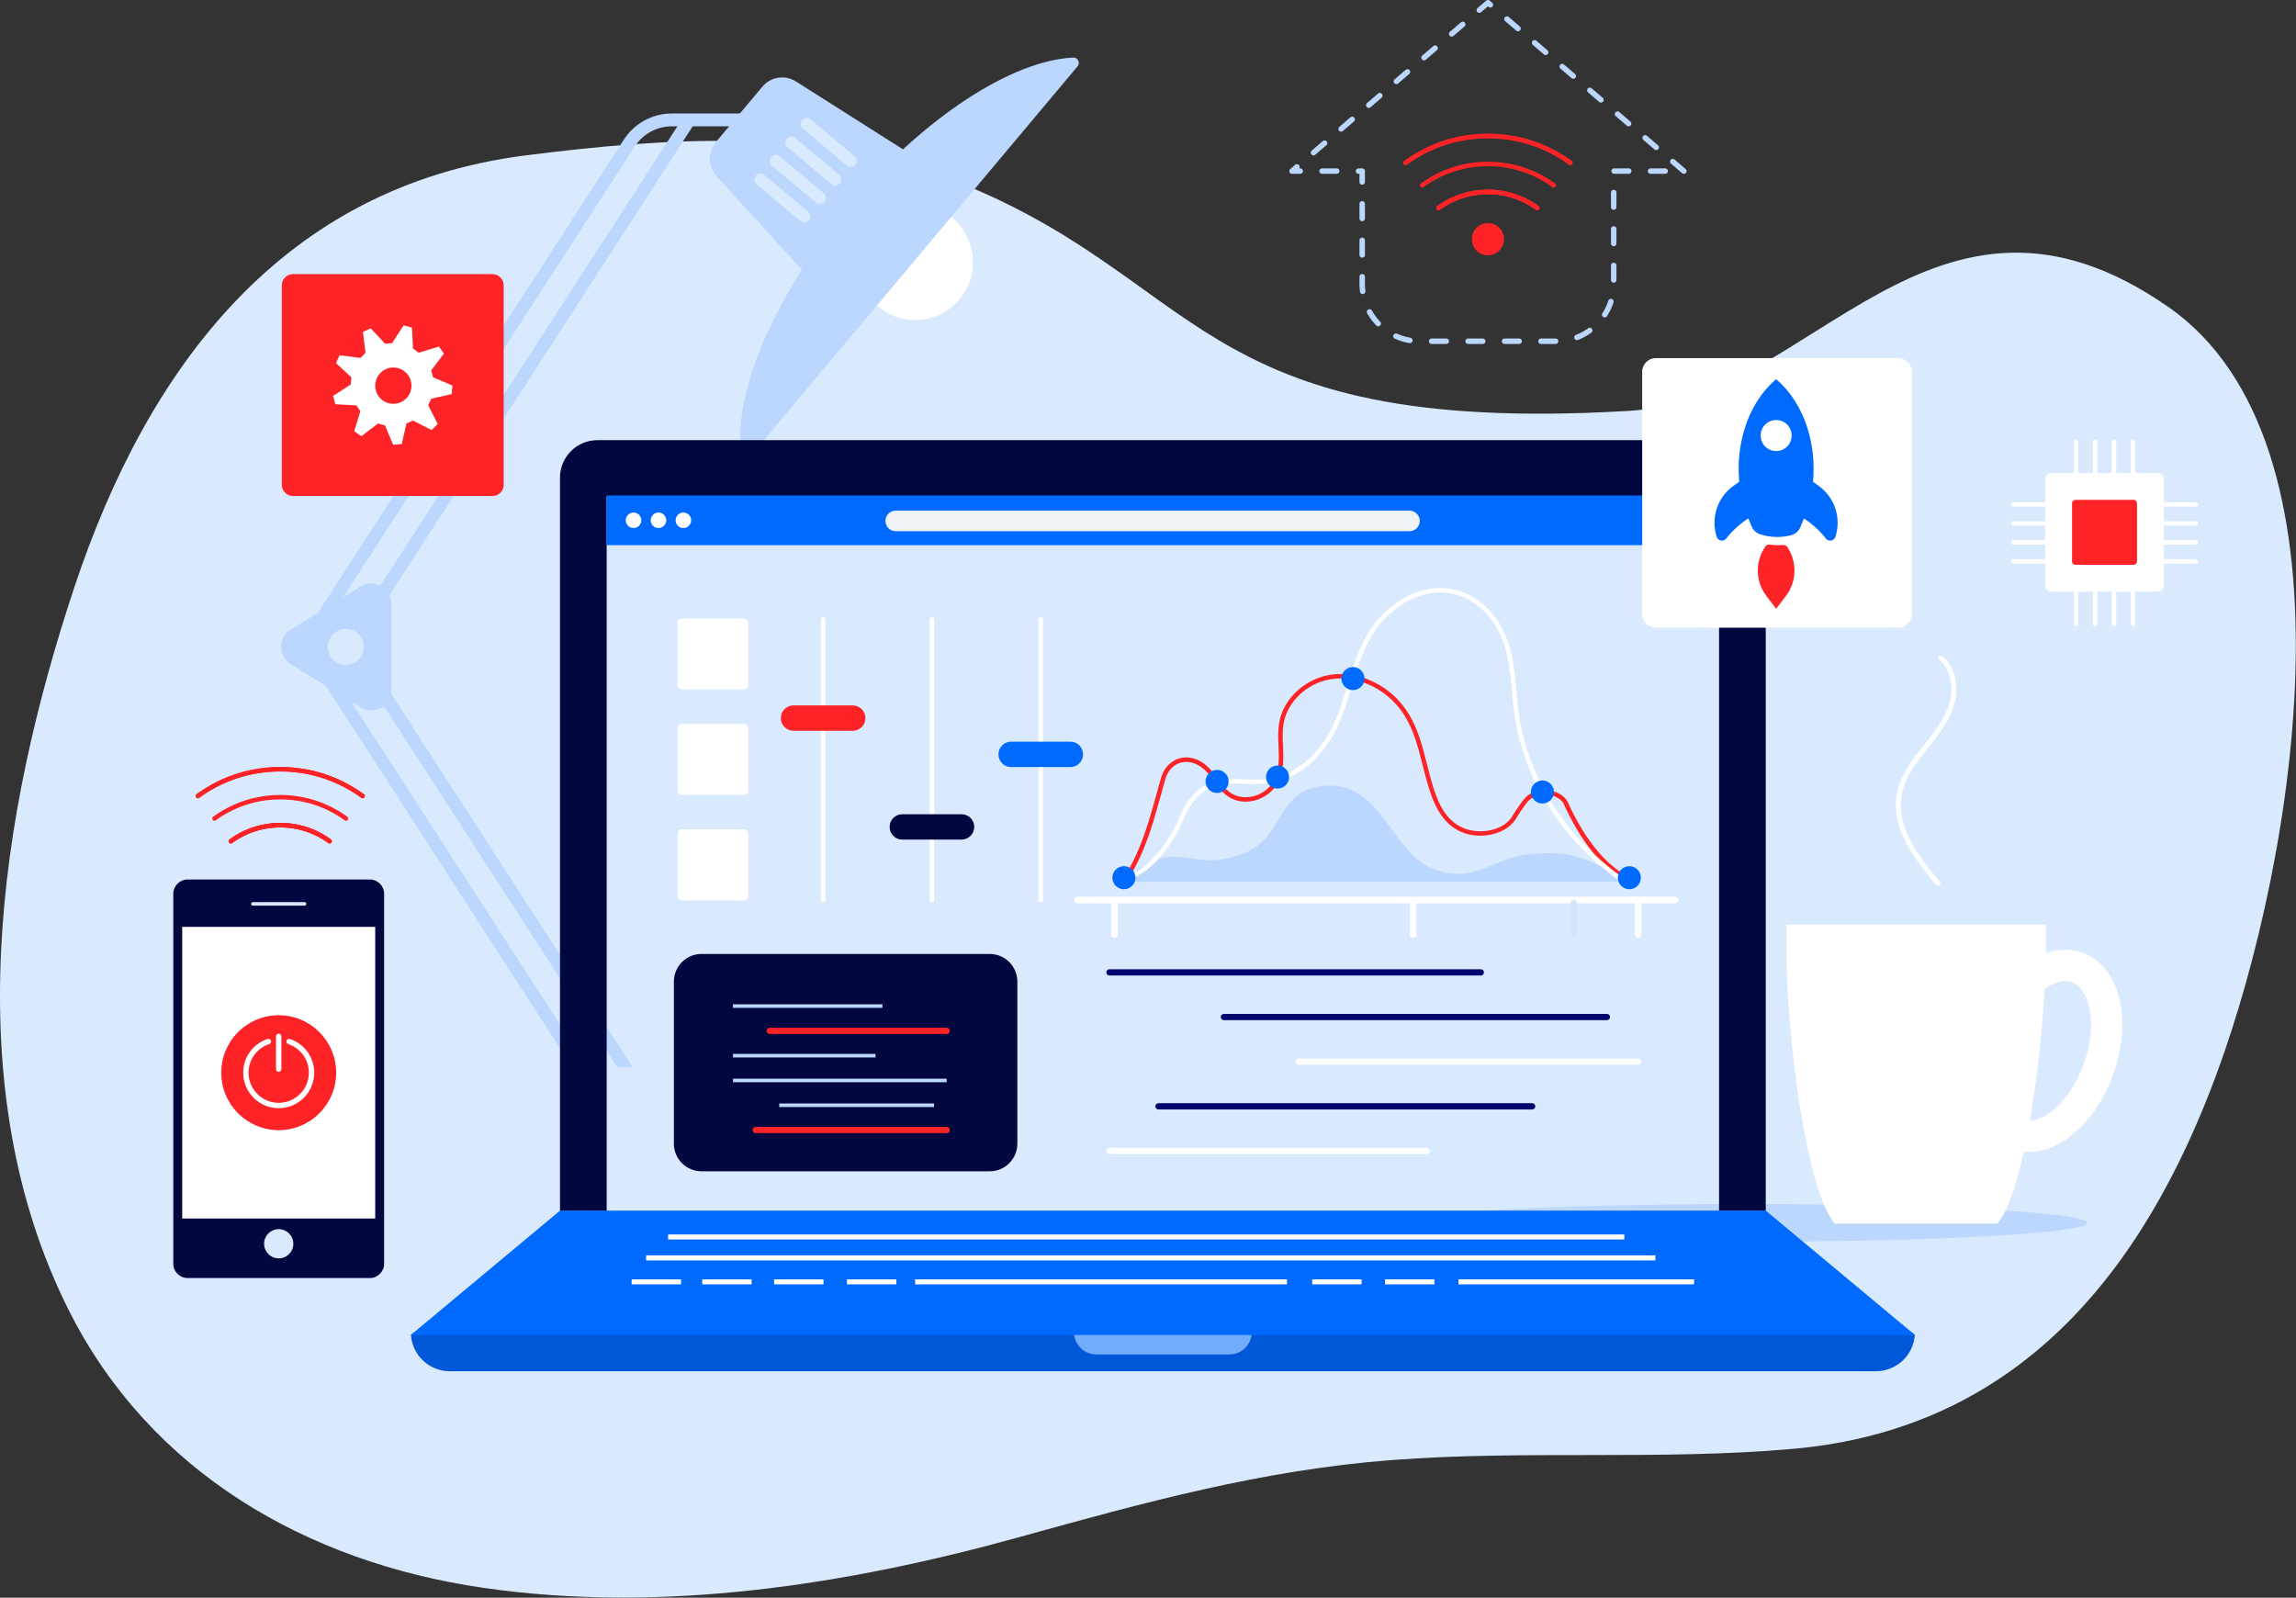<svg viewBox="0 0 10696 7443" xmlns="http://www.w3.org/2000/svg" fill-rule="evenodd" clip-rule="evenodd" stroke-linejoin="round" stroke-miterlimit="2">
    <rect x="0" y="0" width="10696" height="7443" fill="#333333" stroke="none"/>
    <path fill="none" d="M0 0h10695.1v7442.38H0z"/>
    <clipPath id="a">
        <path d="M0 0h10695.1v7442.38H0z"/>
    </clipPath>
    <g clip-path="url(#a)">
        <path d="M4396.28 822.813c-608.18-227.841-1298.69-181.3-1948.43-98.8-1130.35 143.53-1760.06 986.234-2100.5 2008.82-353.429 1061.6-549.962 2329.67-26.979 3370.94 379.371 755.333 1110 1173.45 1927.74 1292.78 833.816 121.675 1698.5-13.229 2503.82-236.746 575.842-159.825 1128.1-311.646 1727.95-357.762 622.925-47.888 1251.58 2.554 1872.88-52.446 1043.61-92.388 1631.12-816.396 1975.21-1751.9 370.733-1007.96 682.025-2933.7-225.429-3566.74-1094.28-763.367-1666.67 433.333-2516.67 483.333-2055 120.88-1966.67-633.333-3189.59-1091.47" fill="#d9eaff" fill-rule="nonzero"/>
        <path d="M6536.1 5696.84c0 48.558 713.495 87.92 1593.64 87.92 880.142 0 1593.64-39.362 1593.64-87.92 0-48.559-713.496-87.921-1593.64-87.921-880.146 0-1593.64 39.362-1593.64 87.921" fill="#bbd7fe" fill-rule="nonzero"/>
        <path d="M9530.43 4307.35H8321.7v106.017c0 393.333 88.225 1121.68 225.409 1286.88h757.908c137.183-165.2 225.413-893.55 225.413-1286.88V4307.35z" fill="#fff" fill-rule="nonzero"/>
        <path d="M9622.02 4570.57c-81.612 0-196.287 96.529-256.971 263.238-32.75 90.008-42.625 185.062-27.066 260.775 12.987 63.241 42.625 107.587 81.3 121.666 80.787 29.384 218.691-69.35 287.391-258.108 68.684-188.742 26.542-353.046-54.233-382.454-9.437-3.425-19.637-5.117-30.421-5.117m-171.72 796.542c-27.409 0-54.505-4.588-80.775-14.15-88.517-32.213-150.321-113.567-174.063-229.096-21.117-102.854-9.45-223.538 32.875-339.817 93.279-256.275 301.346-407.904 473.858-345.075 172.434 62.771 234.45 312.667 141.188 568.925-79.054 217.2-240.671 359.213-393.084 359.213M9027.98 4125.83c-3.221 0-6.43-1.363-8.68-4.013-103.237-121.408-211.033-264.1-182.97-421.266 14.804-82.946 65.441-152.28 116.041-216.184l10.929-13.766c45.821-57.621 93.2-117.2 115.655-186.542 30.629-94.571-2.067-175.213-45.405-210.121-4.9-3.946-5.67-11.117-1.725-16.017 3.942-4.891 11.109-5.675 16.017-1.725 31.667 25.513 52.946 62.921 61.521 108.184 7.692 40.562 4.587 85.558-8.733 126.691-23.734 73.275-72.417 134.5-119.505 193.705l-10.9 13.725c-48.795 61.633-97.595 128.312-111.475 206.054-26.32 147.408 78.03 285.062 177.9 402.508 4.08 4.792 3.496 11.979-1.295 16.054a11.355 11.355 0 01-7.375 2.713" fill="#fff" fill-rule="nonzero"/>
        <path d="M2807.94 5080.61L1523.06 3092.73l-50.238 32.488 1292.02 1999.83 43.096-44.446zm139.63-108.92L1732.48 3092.74l-50.238 32.487 1194.08 1846.47h71.246zM1493.14 2945.65L2956.12 683.37c38.433-59.425 103.629-94.904 174.4-94.904h476.504v-59.833H3130.52c-91.159 0-175.138 45.7-224.634 122.25l-1462.98 2262.28 50.233 32.487z" fill="#bbd7fe" fill-rule="nonzero"/>
        <path d="M3235.76 574.795l-1533.2 2370.86-50.235-32.486 1533.2-2370.86 50.235 32.486z" fill="#bbd7fe"/>
        <path d="M1823.3 3215.28v-403.312c0-72.021-77.563-117.384-140.334-82.075l-325.616 201.658c-64 36-64 128.146 0 164.15l325.616 201.654c62.771 35.308 140.334-10.054 140.334-82.075" fill="#bbd7fe" fill-rule="nonzero"/>
        <path d="M1527.06 3013.63c0 46.467 37.671 84.138 84.137 84.138 46.471 0 84.142-37.671 84.142-84.138 0-46.471-37.671-84.137-84.142-84.137-46.466 0-84.137 37.666-84.137 84.137" fill="#d9eaff" fill-rule="nonzero"/>
        <path d="M3804.17 1331.91l-466.646-511.558c-40.4-44.288-41.796-111.642-3.258-157.563l217.616-259.346c38.534-45.925 105.104-56.246 155.738-24.146l584.804 370.734-488.254 581.879z" fill="#bbd7fe" fill-rule="nonzero"/>
        <path d="M3984.62 767.673c10.042-11.967 8.48-29.804-3.487-39.842l-204.263-171.4c-11.966-10.041-29.804-8.479-39.845 3.488-10.038 11.962-8.48 29.8 3.487 39.841l204.267 171.4c11.962 10.038 29.8 8.48 39.841-3.487m-72.18 86.012c10.042-11.966 8.479-29.804-3.487-39.841l-204.263-171.4c-11.967-10.042-29.804-8.479-39.846 3.487-10.037 11.963-8.479 29.8 3.488 39.842l204.266 171.4c11.963 10.037 29.8 8.479 39.842-3.488m-72.17 86.013c10.042-11.967 8.479-29.804-3.487-39.842l-204.263-171.4c-11.966-10.041-29.804-8.479-39.846 3.488-10.037 11.962-8.479 29.8 3.488 39.841l204.267 171.4c11.962 10.038 29.8 8.48 39.841-3.487m-72.17 86.012c10.042-11.966 8.479-29.804-3.487-39.841l-204.263-171.4c-11.966-10.042-29.804-8.479-39.846 3.487-10.037 11.963-8.479 29.8 3.488 39.842l204.267 171.4c11.962 10.037 29.8 8.479 39.841-3.488" fill="#d9eaff" fill-rule="nonzero"/>
        <path d="M4469.55 1394.44c95.62-113.954 80.754-283.85-33.2-379.47l-206.321-173.125-346.271 412.67 206.325 173.125c113.954 95.621 283.846 80.755 379.467-33.2" fill="#fff" fill-rule="nonzero"/>
        <path d="M3496.54 2124.53c-13.762 16.404-41.033 9.133-43.846-12.096-37.112-280.238 150.188-732.696 501.034-1150.82 350.854-418.133 763.912-681.154 1046.34-693.266 21.392-.917 33.292 24.675 19.525 41.079l-1523.05 1815.1z" fill="#bbd7fe" fill-rule="nonzero"/>
        <path d="M2711.57 5807.89h5420.18V2292.21H2711.57v3515.68zm5434.77 29.166H2696.99c-8.05 0-14.584-6.533-14.584-14.583v-3544.84c0-8.054 6.534-14.583 14.584-14.583h5449.35c8.054 0 14.583 6.529 14.583 14.583v3544.84c0 8.05-6.529 14.583-14.583 14.583" fill="#fff" fill-rule="nonzero"/>
        <path d="M8051.44 2050.54H2783.16c-96.334 0-174.43 78.096-174.43 174.429v3416.76h217.563v-3329.71h5182.01v3329.71h217.563v-3416.76c0-96.333-78.096-174.429-174.429-174.429" fill="#03073f" fill-rule="nonzero"/>
        <path fill="#006aff" d="M2826.3 2308.05h5182.01v231.542H2826.3z"/>
        <path d="M6566.07 2474.74H4172.74c-26.463 0-47.917-21.455-47.917-47.917 0-26.467 21.454-47.921 47.917-47.921h2393.33c26.462 0 47.916 21.454 47.916 47.921 0 26.462-21.454 47.917-47.916 47.917" fill="#eff2f7" fill-rule="nonzero"/>
        <path d="M2987.63 2423.83c0 19.971-16.192 36.162-36.163 36.162-19.975 0-36.166-16.191-36.166-36.162s16.191-36.163 36.166-36.163c19.971 0 36.163 16.192 36.163 36.163m116.03 0c0 19.971-16.192 36.162-36.163 36.162-19.975 0-36.166-16.191-36.166-36.162s16.191-36.163 36.166-36.163c19.971 0 36.163 16.192 36.163 36.163m116.03 0c0 19.971-16.192 36.162-36.163 36.162-19.975 0-36.167-16.191-36.167-36.162s16.192-36.163 36.167-36.163c19.971 0 36.163 16.192 36.163 36.163" fill="#fff" fill-rule="nonzero"/>
        <path d="M8920.17 6218.62v.35c-3.083 45.117-22.617 85.7-52.733 115.821-32.796 32.85-78.146 53.142-128.267 53.142H2095.43c-95.995 0-174.604-74.596-181-168.963v-.35l14.538-12.091h6976.66l14.538 12.091z" fill="#0058d8" fill-rule="nonzero"/>
        <path d="M5727.79 6309.65h-620.979c-56.946 0-103.108-46.162-103.108-103.108h827.195c.001 56.946-46.162 103.108-103.108 103.108" fill="#71acfd" fill-rule="nonzero"/>
        <path d="M8920.58 6218.97H1914.03l.404-.35 14.538-12.091 679.745-566.663h5617.18l679.746 566.663 14.534 12.091.408.35z" fill="#006aff" fill-rule="nonzero"/>
        <path fill="#fff" d="M3112.47 5750.84h4454.37v23.258H3112.47zm-102.52 97.48h4701.84v23.258H3009.95zm3784.55 111.5h1097.58v23.258H6794.5zm-2531.38 0h1732.32v23.258H4263.12zm-1320.6 0h230.033v23.258H2942.52zm328.78 0h230.029v23.258H3271.3zm334.92 0h230.029v23.258H3606.22zm339.38 0h230.029v23.258H3945.6zm2167.33 0h230.033v23.258H6112.93zm339.37 0h230.033v23.258H6452.3z"/>
        <path d="M3465.44 3211.75h-288.725c-11.504 0-20.833-9.329-20.833-20.833v-288.725c0-11.504 9.329-20.834 20.833-20.834h288.725c11.504 0 20.833 9.33 20.833 20.834v288.725c0 11.504-9.329 20.833-20.833 20.833m0 491.12l-288.725-.001c-11.504.001-20.833-9.329-20.833-20.833v-288.725c0-11.504 9.329-20.833 20.833-20.833h288.725c11.504 0 20.833 9.329 20.833 20.833v288.725c0 11.504-9.329 20.834-20.833 20.834m0 491.12h-288.725c-11.504 0-20.833-9.329-20.833-20.833v-288.725c0-11.505 9.329-20.834 20.833-20.834h288.725c11.504 0 20.833 9.329 20.833 20.834v288.725c0 11.504-9.329 20.833-20.833 20.833" fill="#fff" fill-rule="nonzero"/>
        <path d="M6898.39 4544.48h-1729.9c-8.05 0-14.583-6.529-14.583-14.583 0-8.055 6.533-14.584 14.583-14.584h1729.9c8.054 0 14.583 6.529 14.583 14.584 0 8.054-6.529 14.583-14.583 14.583m587.5 208H5701.56c-8.055 0-14.584-6.53-14.584-14.584 0-8.054 6.529-14.583 14.584-14.583h1784.33c8.054 0 14.583 6.529 14.583 14.583s-6.529 14.584-14.583 14.584" fill="#00046d" fill-rule="nonzero"/>
        <path d="M7631.59 4960.47H6049.71c-8.054 0-14.584-6.529-14.584-14.583s6.53-14.583 14.584-14.583h1581.88c8.054 0 14.583 6.529 14.583 14.583s-6.529 14.583-14.583 14.583" fill="#fff" fill-rule="nonzero"/>
        <path d="M7137.68 5168.46h-1740.8c-8.054 0-14.583-6.53-14.583-14.584 0-8.054 6.529-14.583 14.583-14.583h1740.8c8.054 0 14.583 6.529 14.583 14.583s-6.529 14.584-14.583 14.584" fill="#00046d" fill-rule="nonzero"/>
        <path d="M6646.17 5376.45H5168.48c-8.05 0-14.584-6.529-14.584-14.583s6.534-14.584 14.584-14.584h1477.69c8.054 0 14.583 6.53 14.583 14.584 0 8.054-6.529 14.583-14.583 14.583m-2811.68-1173c-5.754 0-10.417-4.662-10.417-10.417v-1306.79c0-5.754 4.663-10.417 10.417-10.417s10.417 4.663 10.417 10.417v1306.79c0 5.755-4.663 10.417-10.417 10.417" fill="#fff" fill-rule="nonzero"/>
        <path d="M3972.5 3404.45h-276.004c-32.663 0-59.142-26.479-59.142-59.141 0-32.667 26.479-59.146 59.142-59.146H3972.5c32.662 0 59.141 26.479 59.141 59.146 0 32.662-26.479 59.141-59.141 59.141" fill="#fe2326" fill-rule="nonzero"/>
        <path d="M4341.44 4203.45c-5.754 0-10.417-4.662-10.417-10.417v-1306.79c0-5.754 4.663-10.417 10.417-10.417s10.416 4.663 10.416 10.417v1306.79c0 5.755-4.662 10.417-10.416 10.417" fill="#fff" fill-rule="nonzero"/>
        <path d="M4479.44 3911.39h-276.004c-32.663 0-59.142-26.479-59.142-59.142 0-32.666 26.479-59.146 59.142-59.146h276.004c32.663 0 59.142 26.48 59.142 59.146 0 32.663-26.479 59.142-59.142 59.142" fill="#03073f" fill-rule="nonzero"/>
        <path d="M4848.39 4203.45c-5.755 0-10.417-4.662-10.417-10.417v-1306.79c0-5.754 4.662-10.417 10.417-10.417 5.754 0 10.416 4.663 10.416 10.417v1306.79c0 5.755-4.662 10.417-10.416 10.417" fill="#fff" fill-rule="nonzero"/>
        <path d="M4986.39 3573.43h-276.005c-32.662 0-59.141-26.48-59.141-59.142 0-32.667 26.479-59.146 59.141-59.146h276.005c32.662 0 59.141 26.479 59.141 59.146 0 32.662-26.479 59.142-59.141 59.142" fill="#006aff" fill-rule="nonzero"/>
        <path d="M4610.46 5456.61H3268.14c-71.2 0-128.921-57.721-128.921-128.921v-754.762c0-71.2 57.721-128.917 128.921-128.917h1342.32c71.2 0 128.921 57.717 128.921 128.917v754.762c0 71.2-57.721 128.921-128.921 128.921" fill="#03073f" fill-rule="nonzero"/>
        <path fill="#bbd7fe" d="M3414.61 4678.56h696.15v16.667h-696.15z"/>
        <path d="M4410.18 4816.96h-824.096c-8.054 0-14.583-6.529-14.583-14.583s6.529-14.583 14.583-14.583h824.096c8.054 0 14.583 6.529 14.583 14.583s-6.529 14.583-14.583 14.583" fill="#fe2326" fill-rule="nonzero"/>
        <path fill="#bbd7fe" d="M3414.61 4909.53h664v16.667h-664zm0 115.48h995.571v16.667H3414.61zm215.47 115.48h721.217v16.667H3630.08z"/>
        <path d="M4410.18 5278.89h-889.388c-8.054 0-14.583-6.529-14.583-14.584 0-8.054 6.529-14.583 14.583-14.583h889.388c8.054 0 14.583 6.529 14.583 14.583 0 8.055-6.529 14.584-14.583 14.584" fill="#fe2326" fill-rule="nonzero"/>
        <path d="M8842.45 2924.25H7713.9c-35.183 0-63.704-28.521-63.704-63.7V1732c0-35.179 28.521-63.7 63.704-63.7h1128.55c35.183 0 63.7 28.521 63.7 63.7v1128.55c0 35.179-28.517 63.7-63.7 63.7" fill="#fff" fill-rule="nonzero"/>
        <path d="M8274.28 1956.71c39.859 0 72.217 32.358 72.217 72.221 0 39.962-32.358 72.316-72.217 72.316-39.966 0-72.32-32.354-72.32-72.316 0-39.863 32.354-72.221 72.32-72.221m-171.62 286.95v.096c5.679 57.82 19.375 115.429 41.687 169.895l.508 1.417 15.434 37.583c7.154 17.417 21.766 30.584 39.687 36.375 25.35 8.188 51.946 12.563 79.275 12.563 22.579 0 44.621-2.963 65.921-8.621 18.967-5.033 34.379-18.887 41.813-37.05l16.716-40.846.509-1.421c22.312-54.47 36.008-112.079 41.683-169.895v-.096c8.321-86.117-1.213-173.042-26.671-252.159-28.708-89.154-77.896-168.37-144.942-225.07-84.695 71.608-140.887 179.125-163.304 297.391-11.254 58.321-14.1 119.175-8.316 179.838" fill="#006aff" fill-rule="nonzero"/>
        <path d="M8228.84 2776.38l45.446 59.742 45.442-59.742c52.366-68.862 51.912-160.933 6.22-228.412-4.254-6.275-11.495-9.696-19.058-9.096-20.954 1.667-41.979 1.092-62.621-1.804-7.858-1.104-15.633 2.158-20.171 8.667-47.162 67.604-48.3 161.045 4.742 230.645" fill="#fe2326" fill-rule="nonzero"/>
        <path d="M8219.82 2376.6l55.991-21.971-162.929-118.371-38.554 28.013c-74.162 53.879-105.192 149.383-76.862 236.566 6.291 19.367 31.629 23.896 44.25 7.913a424.348 424.348 0 01178.104-132.15" fill="#006aff" fill-rule="nonzero"/>
        <path d="M8327.89 2376.6l-55.992-21.971 162.93-118.371 38.554 28.013c74.162 53.879 105.191 149.383 76.862 236.566-6.291 19.367-31.629 23.896-44.246 7.913a424.392 424.392 0 00-178.108-132.15" fill="#006aff" fill-rule="nonzero"/>
        <path d="M2293.99 2310.71h-928.763c-28.954 0-52.425-23.471-52.425-52.425v-928.763c0-28.954 23.471-52.425 52.425-52.425h928.763c28.954 0 52.425 23.471 52.425 52.425v928.763c0 28.954-23.471 52.425-52.425 52.425m2935.64 1813.81c-2.079 0-4.179-.617-6.004-1.913-4.696-3.321-5.816-9.817-2.491-14.517 87.237-123.416 126.829-266.016 165.116-403.92 7.404-26.663 15.059-54.238 22.925-81.159 11.875-40.671 38.854-72.066 74.013-86.137 35.183-14.079 74.679-10.175 111.208 10.996 35.004 20.287 57.171 50.8 78.604 80.308 29.671 40.846 57.696 79.421 117.488 84.992 58.921 5.445 118.962-27.421 146.037-80.025 23.909-46.455 21.734-99.259 19.429-155.163-1.537-37.383-3.133-76.037 3.625-113.225 20.138-110.783 121.121-203.933 240.113-221.496 109.167-16.075 228.633 28.313 311.867 115.896 81.42 85.675 109.195 194.971 136.05 300.671 5.47 21.512 11.12 43.758 17.141 65.458 28.846 104.034 65.988 208.192 173.284 239.129 78.454 22.617 170.32-3.879 204.787-59.041 25.742-41.192 45.879-70.109 59.858-85.942 25.717-29.183 70.563-43.046 116.955-36.179 39.97 5.917 71.683 26.637 84.829 55.425 60.279 132.475 163.925 302.567 315.379 360.596 5.371 2.062 8.058 8.087 6.004 13.458-2.058 5.371-8.083 8.054-13.458 6-158.046-60.562-264.992-235.404-326.884-371.412-10.195-22.33-35.962-38.58-68.925-43.459-38.912-5.741-77.487 5.759-98.275 29.35-13.233 14.992-32.683 42.975-57.816 83.204-39.063 62.521-141.45 93.034-228.225 68.021-117.617-33.916-158.5-148.679-187.592-253.583-6.079-21.921-11.758-44.275-17.25-65.896-27.404-107.85-53.292-209.717-130.967-291.446-78.637-82.758-191.183-124.766-293.716-109.637-110.429 16.291-204.075 102.346-222.659 204.612-6.345 34.913-4.8 72.392-3.308 108.638 2.313 56.15 4.7 114.204-21.721 165.55-30.871 59.979-99.35 97.516-166.487 91.241-69.184-6.445-101.329-50.695-132.417-93.495-20.162-27.755-41.012-56.45-72.2-74.525-30.858-17.892-63.896-21.334-93.017-9.68-29.604 11.846-51.537 37.646-61.758 72.638-7.821 26.783-15.458 54.292-22.846 80.892-38.762 139.62-78.85 283.991-168.183 410.37a10.396 10.396 0 01-8.513 4.405" fill="#fe2326" fill-rule="nonzero"/>
        <path d="M5229.64 4107.57c261.284-232.466 300.684-26.1 570.888-134.4 188.954-75.733 144.196-317.116 400.571-313.1 238.562 3.734 287.258 314.488 472.308 386.167 201.504 78.054 268.233-50.092 455.625-67.212 234.704-21.438 273.854 40.408 487.087 128.545h-2386.48z" fill="#bbd7fe" fill-rule="nonzero"/>
        <path d="M7582.29 4127.03c-1.992 0-4.001-.567-5.78-1.754-139.416-93.138-260.512-214.484-350.2-350.929-89.762-136.555-148.783-289.317-170.675-441.775-5.233-36.442-8.587-73.663-11.833-109.655-6.846-75.954-13.921-154.491-39.108-227.908-33.117-96.521-115.617-207.771-247.846-230.554-158.054-27.221-302.229 85.492-369.275 201.754-42.029 72.875-66.625 153.829-90.409 232.117-16.729 55.083-34.037 112.041-57.354 166.371-69.796 162.604-195.529 269.25-336.337 285.275-33.684 3.829-68.396 2.616-101.959 1.45-54.887-1.921-106.733-3.73-153.908 14.691-70.937 27.688-111.254 94.8-132.592 146.225-36.408 87.759-89.479 166.013-149.441 220.35-57.625 52.221-113.188 74.567-152.45 61.279-5.446-1.841-8.371-7.754-6.529-13.204 1.841-5.446 7.745-8.371 13.204-6.529 31.412 10.608 80.683-10.675 131.787-56.983 57.725-52.313 108.934-127.921 144.184-212.896 32.82-79.108 82.704-133.625 144.258-157.65 51.192-19.979 107.642-18.013 162.212-16.108 32.821 1.141 66.742 2.333 98.884-1.33 133.279-15.166 252.737-117.141 319.546-272.791 22.862-53.267 39.995-109.667 56.562-164.204 24.125-79.409 49.071-161.525 92.292-236.471 70.541-122.325 222.95-240.817 390.862-211.875 141.196 24.325 228.959 142.162 264.009 244.321 26.012 75.795 33.2 155.612 40.158 232.8 3.221 35.729 6.546 72.666 11.704 108.562 21.463 149.45 79.375 299.279 167.463 433.296 88.17 134.133 207.245 253.45 344.366 345.046 4.784 3.196 6.071 9.662 2.875 14.45a10.408 10.408 0 01-8.671 4.629" fill="#fff" fill-rule="nonzero"/>
        <path d="M5289.52 4088.87c0 29.666-24.05 53.712-53.713 53.712-29.666 0-53.712-24.046-53.712-53.712 0-29.667 24.046-53.713 53.712-53.713 29.663 0 53.713 24.046 53.713 53.713m2354.66 0c0 29.666-24.05 53.712-53.713 53.712-29.666 0-53.712-24.046-53.712-53.712 0-29.667 24.046-53.713 53.712-53.713 29.663 0 53.713 24.046 53.713 53.713m-405.03-399.22c0 29.667-24.05 53.713-53.713 53.713-29.666 0-53.712-24.046-53.712-53.713 0-29.666 24.046-53.712 53.712-53.712 29.663 0 53.713 24.046 53.713 53.712m-882.63-528.42c0 29.666-24.05 53.712-53.712 53.712-29.667 0-53.713-24.046-53.713-53.712 0-29.667 24.046-53.713 53.713-53.713 29.662 0 53.712 24.046 53.712 53.713m-351.31 458.74c0 29.667-24.05 53.712-53.712 53.712-29.667 0-53.713-24.045-53.713-53.712s24.046-53.713 53.713-53.713c29.662 0 53.712 24.046 53.712 53.713m-281.63 20.32c0 29.667-24.05 53.713-53.713 53.713-29.666 0-53.712-24.046-53.712-53.713 0-29.666 24.046-53.712 53.712-53.712 29.663 0 53.713 24.046 53.713 53.712" fill="#006aff" fill-rule="nonzero"/>
        <path d="M7803.89 4207.76H5018.64c-8.362 0-15.137-6.775-15.137-15.137 0-8.363 6.775-15.138 15.137-15.138h2785.25c8.363 0 15.138 6.775 15.138 15.137 0 8.363-6.775 15.138-15.138 15.138" fill="#fff" fill-rule="nonzero"/>
        <path d="M7631.08 4369.16c-8.362-.001-15.137-6.775-15.137-15.138v-148.313c0-8.358 6.775-15.133 15.137-15.133 8.363 0 15.138 6.775 15.138 15.133v148.313c0 8.363-6.775 15.137-15.138 15.137" fill="#fff" fill-rule="nonzero"/>
        <path d="M7331.74 4368.01c-7.729 0-13.991-6.262-13.991-13.992v-148.312c0-7.733 6.262-13.996 13.991-13.996 7.73 0 13.992 6.263 13.992 13.996v148.313c0 7.729-6.262 13.991-13.992 13.991" fill="#d3e4f5" fill-rule="nonzero"/>
        <path d="M6583.39 4369.16c-8.362-.001-15.137-6.775-15.137-15.138v-148.313c0-8.358 6.775-15.133 15.137-15.133 8.363 0 15.138 6.775 15.138 15.133v148.313c0 8.363-6.775 15.137-15.138 15.137m-1391.94.001c-8.363-.001-15.137-6.775-15.137-15.138l-.001-148.313c.001-8.358 6.775-15.133 15.138-15.133s15.137 6.775 15.137 15.133l.001 148.313c-.001 8.363-6.775 15.137-15.138 15.137" fill="#fff" fill-rule="nonzero"/>
        <path d="M1722.67 5953.94H874.091c-36.905 0-66.821-29.917-66.821-66.821v-1723.07c0-36.904 29.916-66.821 66.821-66.821h848.579c36.904 0 66.821 29.917 66.821 66.821v1723.07c0 36.904-29.917 66.821-66.821 66.821" fill="#03073f" fill-rule="nonzero"/>
        <path d="M1418.65 4219.15h-240.541a8.334 8.334 0 010-16.666h240.541c4.6 0 8.334 3.733 8.334 8.333s-3.734 8.333-8.334 8.333" fill="#d9eaff" fill-rule="nonzero"/>
        <path fill="#fff" d="M848.787 4317.83h899.188v1358.79H848.787z"/>
        <path d="M1566.08 4997.23c0 147.846-119.854 267.7-267.7 267.7s-267.7-119.854-267.7-267.7 119.854-267.7 267.7-267.7 267.7 119.854 267.7 267.7" fill="#fe2326" fill-rule="nonzero"/>
        <path d="M1298.38 5162.7c-91.242 0-165.475-74.229-165.475-165.475 0-71.592 45.65-134.754 113.6-157.171 6.55-2.175 13.62 1.396 15.783 7.958 2.162 6.555-1.396 13.621-7.954 15.784-57.675 19.029-96.429 72.65-96.429 133.429 0 77.458 63.016 140.475 140.475 140.475 77.454 0 140.47-63.017 140.47-140.475 0-60.662-38.654-114.258-96.187-133.35-6.55-2.175-10.1-9.25-7.925-15.804 2.171-6.55 9.237-10.092 15.804-7.925 67.771 22.496 113.308 85.621 113.308 157.079 0 91.246-74.233 165.475-165.47 165.475" fill="#fff" fill-rule="nonzero"/>
        <path d="M1298.38 4993.45c-6.905 0-12.5-5.596-12.5-12.5v-152.971c0-6.904 5.595-12.5 12.5-12.5 6.904 0 12.5 5.596 12.5 12.5v152.971c0 6.904-5.596 12.5-12.5 12.5" fill="#fff" fill-rule="nonzero"/>
        <path d="M1366.47 5794.17c0 37.604-30.483 68.087-68.087 68.087-37.6 0-68.084-30.483-68.084-68.087s30.484-68.088 68.084-68.088c37.604 0 68.087 30.484 68.087 68.088" fill="#d9eaff" fill-rule="nonzero"/>
        <path d="M921.822 3718.87a10.408 10.408 0 01-8.421-4.267c-3.391-4.65-2.379-11.162 2.263-14.562 113.533-82.992 248.35-126.859 389.891-126.859 141.421 0 276.242 43.842 389.875 126.784 4.646 3.391 5.663 9.908 2.275 14.554-3.395 4.646-9.916 5.654-14.554 2.275-110.046-80.321-240.616-122.779-377.596-122.779-137.091 0-267.662 42.479-377.591 122.85a10.393 10.393 0 01-6.142 2.004m613.468 210.29c-2.125 0-4.27-.646-6.12-1.996-65.242-47.479-142.571-72.575-223.617-72.575-80.967 0-158.267 25.071-223.546 72.509-4.646 3.375-11.167 2.345-14.55-2.305-3.383-4.654-2.354-11.17 2.3-14.55 68.867-50.041 150.4-76.487 235.796-76.487 85.483 0 167.046 26.475 235.875 76.567 4.654 3.383 5.679 9.895 2.292 14.55a10.394 10.394 0 01-8.43 4.287" fill="#fe2326" fill-rule="nonzero"/>
        <path d="M921.822 3718.87a10.408 10.408 0 01-8.421-4.267c-3.391-4.65-2.379-11.162 2.263-14.562 113.533-82.992 248.35-126.859 389.891-126.859 141.421 0 276.242 43.842 389.875 126.784 4.646 3.391 5.663 9.908 2.275 14.554-3.395 4.646-9.916 5.654-14.554 2.275-110.046-80.321-240.616-122.779-377.596-122.779-137.091 0-267.662 42.479-377.591 122.85a10.393 10.393 0 01-6.142 2.004m613.468 210.29c-2.125 0-4.27-.646-6.12-1.996-65.242-47.479-142.571-72.575-223.617-72.575-80.967 0-158.267 25.071-223.546 72.509-4.646 3.375-11.167 2.345-14.55-2.305-3.383-4.654-2.354-11.17 2.3-14.55 68.867-50.041 150.4-76.487 235.796-76.487 85.483 0 167.046 26.475 235.875 76.567 4.654 3.383 5.679 9.895 2.292 14.55a10.394 10.394 0 01-8.43 4.287" fill="#fe2326" fill-rule="nonzero"/>
        <path d="M1535.29 3929.16c-2.125 0-4.27-.646-6.12-1.996-65.242-47.479-142.571-72.575-223.617-72.575-80.967 0-158.267 25.071-223.546 72.509-4.646 3.375-11.167 2.345-14.55-2.305-3.383-4.654-2.354-11.17 2.3-14.55 68.867-50.041 150.4-76.487 235.796-76.487 85.483 0 167.046 26.475 235.875 76.567 4.654 3.383 5.679 9.895 2.292 14.55a10.394 10.394 0 01-8.43 4.287m76.56-105.55a10.36 10.36 0 01-6.117-1.992c-87.6-63.666-191.4-97.321-300.175-97.321-108.725 0-212.5 33.655-300.1 97.321-4.65 3.375-11.171 2.35-14.55-2.3-3.383-4.654-2.354-11.171 2.3-14.55 91.188-66.275 199.196-101.304 312.35-101.304 113.204 0 221.238 35.029 312.425 101.304 4.654 3.379 5.684 9.896 2.3 14.55a10.403 10.403 0 01-8.433 4.292m373.14-2003.49c0 84.413-68.429 152.842-152.842 152.842-84.416 0-152.845-68.429-152.845-152.842 0-84.412 68.429-152.842 152.845-152.842 84.413 0 152.842 68.43 152.842 152.842" fill="#fe2326" fill-rule="nonzero"/>
        <path d="M1832.36 1881.21c-46.509 0-84.563-38.054-84.563-84.558 0-46.513 38.054-84.563 84.563-84.563 46.508 0 84.558 38.05 84.558 84.563 0 46.504-38.05 84.558-84.558 84.558m271.862-45.242c1.688-20.716 1.688-19.871 3.384-40.166l-90.059-38.05c-3.804-13.109-5.075-19.025-8.879-32.134l59.192-78.221c-11.838-16.487-11.417-16.066-23.254-32.975l-93.438 28.75c-10.992-7.612-16.066-10.991-27.058-19.029l-5.075-97.666c-19.871-5.075-19.029-5.075-38.9-10.567l-53.271 82.446c-13.533 1.266-19.45 1.691-32.979 2.958l-66.804-71.875c-18.604 8.875-17.754 8.454-36.359 16.908l12.259 97.246c-9.721 9.725-13.95 13.954-23.675 23.679l-97.246-12.262c-8.454 18.604-8.034 17.758-16.913 36.362l71.875 66.8c-1.266 13.53-1.687 19.45-2.958 32.98l-82.446 53.275c5.496 19.87 5.496 19.025 10.567 38.9l97.671 5.07c8.033 10.996 11.416 16.067 19.025 27.059l-28.75 93.437c16.912 11.842 16.491 11.417 32.979 23.259l78.221-59.192c13.104 3.804 19.025 5.071 32.133 8.875l38.05 90.058c20.296-1.691 19.45-1.691 40.167-3.383l21.562-95.55c12.684-5.921 17.759-8.458 30.442-13.954l87.096 44.396c14.375-14.38 13.954-13.955 28.329-28.334l-44.392-87.096c5.492-12.683 8.034-17.754 13.95-30.437l95.554-21.567zM10052.4 2756.34h-496.688c-15.483 0-28.037-12.55-28.037-28.038v-496.687c0-15.483 12.554-28.033 28.037-28.033h496.688c15.483 0 28.037 12.55 28.037 28.033v496.687c0 15.488-12.554 28.038-28.037 28.038" fill="#fff" fill-rule="nonzero"/>
        <path d="M9652.68 2615.38v-270.837c0-8.813 7.146-15.959 15.963-15.959h270.833c8.817 0 15.963 7.146 15.963 15.959v270.837c0 8.817-7.146 15.963-15.963 15.963h-270.833c-8.817 0-15.963-7.146-15.963-15.963" fill="#fe2326" fill-rule="nonzero"/>
        <path d="M9671.48 2213.62c-5.754 0-10.416-4.662-10.416-10.416v-144.959c0-5.754 4.662-10.416 10.416-10.416 5.755 0 10.417 4.662 10.417 10.416v144.959c0 5.754-4.662 10.416-10.417 10.416m88.39 0c-5.754 0-10.416-4.662-10.416-10.416v-144.959c0-5.754 4.662-10.416 10.416-10.416 5.754 0 10.417 4.662 10.417 10.416v144.959c0 5.754-4.663 10.416-10.417 10.416m88.39 0c-5.754 0-10.416-4.662-10.416-10.416v-144.959c0-5.754 4.662-10.416 10.416-10.416 5.754 0 10.417 4.662 10.417 10.416v144.959c0 5.754-4.663 10.416-10.417 10.416m88.39 0c-5.755 0-10.417-4.662-10.417-10.416v-144.959c0-5.754 4.662-10.416 10.417-10.416 5.754 0 10.416 4.662 10.416 10.416v144.959c0 5.754-4.662 10.416-10.416 10.416m0 704.17c-5.755 0-10.417-4.663-10.417-10.417v-144.958c0-5.754 4.662-10.417 10.417-10.417 5.754 0 10.416 4.663 10.416 10.417v144.958c0 5.754-4.662 10.417-10.416 10.417m-88.39 0c-5.754 0-10.416-4.663-10.416-10.417v-144.958c0-5.754 4.662-10.417 10.416-10.417 5.754 0 10.417 4.663 10.417 10.417v144.958c0 5.754-4.663 10.417-10.417 10.417m-88.39 0c-5.754 0-10.416-4.663-10.416-10.417v-144.958c0-5.754 4.662-10.417 10.416-10.417 5.754 0 10.417 4.663 10.417 10.417v144.958c0 5.754-4.663 10.417-10.417 10.417m-88.39 0c-5.754 0-10.416-4.663-10.416-10.417v-144.958c0-5.754 4.662-10.417 10.416-10.417 5.755 0 10.417 4.663 10.417 10.417v144.958c0 5.754-4.662 10.417-10.417 10.417m-147.02-291.98h-144.959c-5.754 0-10.416-4.663-10.416-10.417s4.662-10.416 10.416-10.416h144.959c5.754 0 10.416 4.662 10.416 10.416 0 5.754-4.662 10.417-10.416 10.417m0-88.39h-144.959c-5.754 0-10.416-4.663-10.416-10.417s4.662-10.416 10.416-10.416h144.959c5.754 0 10.416 4.662 10.416 10.416 0 5.754-4.662 10.417-10.416 10.417m0-88.39h-144.959c-5.754 0-10.416-4.662-10.416-10.417 0-5.754 4.662-10.416 10.416-10.416h144.959c5.754 0 10.416 4.662 10.416 10.416 0 5.755-4.662 10.417-10.416 10.417m0-88.39h-144.959c-5.754 0-10.416-4.663-10.416-10.417s4.662-10.416 10.416-10.416h144.959c5.754 0 10.416 4.662 10.416 10.416 0 5.754-4.662 10.417-10.416 10.417m704.14 0h-144.958c-5.754 0-10.417-4.663-10.417-10.417s4.663-10.416 10.417-10.416h144.958c5.755 0 10.417 4.662 10.417 10.416 0 5.754-4.662 10.417-10.417 10.417m0 88.39h-144.958c-5.754 0-10.417-4.662-10.417-10.417 0-5.754 4.663-10.416 10.417-10.416h144.958c5.755 0 10.417 4.662 10.417 10.416 0 5.755-4.662 10.417-10.417 10.417m0 88.39h-144.958c-5.754 0-10.417-4.663-10.417-10.417s4.663-10.416 10.417-10.416h144.958c5.755 0 10.417 4.662 10.417 10.416 0 5.754-4.662 10.417-10.417 10.417m0 88.39h-144.958c-5.754 0-10.417-4.663-10.417-10.417s4.663-10.416 10.417-10.416h144.958c5.755 0 10.417 4.662 10.417 10.416 0 5.754-4.662 10.417-10.417 10.417" fill="#fff" fill-rule="nonzero"/>
        <path d="M6891.5 59.99c-3.579 0-7.142-1.5-9.658-4.43-4.588-5.337-3.975-13.375 1.354-17.958l40.179-34.533a12.735 12.735 0 0116.604 0l11.321 9.729c5.329 4.579 5.937 12.621 1.354 17.954-4.592 5.338-12.629 5.938-17.958 1.358l-3.017-2.595-31.883 27.4a12.688 12.688 0 01-8.296 3.075m180.25 85.858a12.673 12.673 0 01-8.296-3.075l-51.504-44.267c-5.329-4.579-5.942-12.621-1.354-17.954 4.587-5.342 12.621-5.942 17.958-1.358l51.5 44.266c5.329 4.584 5.942 12.625 1.354 17.959a12.696 12.696 0 01-9.658 4.429m-309 24.808a12.712 12.712 0 01-9.663-4.433c-4.583-5.333-3.975-13.375 1.355-17.954l51.504-44.267c5.333-4.592 13.371-3.983 17.954 1.354 4.587 5.334 3.975 13.375-1.354 17.954l-51.5 44.267a12.687 12.687 0 01-8.296 3.079m437.75 85.859a12.678 12.678 0 01-8.296-3.075l-51.5-44.267c-5.333-4.583-5.942-12.625-1.358-17.958 4.587-5.338 12.625-5.942 17.958-1.355l51.5 44.267c5.333 4.583 5.942 12.621 1.359 17.958a12.706 12.706 0 01-9.663 4.43m-566.504 24.804a12.7 12.7 0 01-9.659-4.429c-4.587-5.338-3.975-13.375 1.355-17.959l51.5-44.266c5.337-4.588 13.37-3.975 17.958 1.354 4.587 5.337 3.975 13.375-1.354 17.958l-51.504 44.267a12.69 12.69 0 01-8.296 3.075m695.258 85.858a12.68 12.68 0 01-8.3-3.079l-51.5-44.263c-5.329-4.579-5.941-12.62-1.354-17.954 4.583-5.341 12.621-5.941 17.954-1.354l51.504 44.263c5.33 4.579 5.938 12.62 1.355 17.954a12.71 12.71 0 01-9.659 4.433m-824.012 24.808a12.71 12.71 0 01-9.663-4.433c-4.583-5.333-3.975-13.375 1.359-17.954l51.499-44.267c5.338-4.587 13.371-3.979 17.959 1.354 4.583 5.334 3.975 13.375-1.358 17.955l-51.5 44.266a12.668 12.668 0 01-8.296 3.079m952.766 85.855a12.682 12.682 0 01-8.296-3.075l-51.504-44.267c-5.329-4.583-5.937-12.621-1.354-17.958 4.588-5.342 12.621-5.934 17.959-1.355l51.5 44.267c5.329 4.583 5.941 12.621 1.354 17.958a12.696 12.696 0 01-9.659 4.43m-1081.52 24.804c-3.58 0-7.138-1.5-9.659-4.429-4.583-5.334-3.975-13.375 1.354-17.959l51.505-44.262c5.333-4.588 13.37-3.979 17.954 1.354 4.587 5.337 3.975 13.375-1.354 17.958l-51.5 44.263a12.692 12.692 0 01-8.3 3.075m1210.27 85.862a12.66 12.66 0 01-8.296-3.079l-51.499-44.267c-5.334-4.579-5.942-12.62-1.355-17.954 4.584-5.337 12.621-5.941 17.954-1.354l51.501 44.267c5.333 4.579 5.941 12.621 1.358 17.954a12.71 12.71 0 01-9.663 4.433m-1339.02 24.804c-3.579 0-7.141-1.5-9.658-4.433-4.587-5.333-3.975-13.371 1.354-17.954l51.496-44.267c5.333-4.587 13.367-3.983 17.958 1.354 4.584 5.334 3.98 13.371-1.354 17.959l-51.5 44.266a12.673 12.673 0 01-8.296 3.075m1467.78 85.855a12.696 12.696 0 01-8.3-3.075l-51.5-44.263c-5.329-4.583-5.942-12.621-1.354-17.958 4.583-5.338 12.62-5.938 17.954-1.354l51.504 44.262c5.329 4.583 5.942 12.625 1.354 17.958a12.695 12.695 0 01-9.658 4.43m-1596.53 24.808c-3.583 0-7.141-1.5-9.662-4.429-4.583-5.334-3.975-13.375 1.358-17.959l51.5-44.266c5.329-4.584 13.367-3.984 17.954 1.358 4.588 5.333 3.98 13.375-1.354 17.954l-51.5 44.267a12.68 12.68 0 01-8.296 3.075m-61.837 85.858h-38.058a12.73 12.73 0 01-11.938-8.304 12.737 12.737 0 013.638-14.083l22.641-19.459c5.338-4.591 13.367-3.979 17.954 1.355 3.721 4.325 4.021 10.429 1.159 15.029h4.604c7.029 0 12.733 5.7 12.733 12.729 0 7.033-5.704 12.733-12.733 12.733m169.775 0h-67.908c-7.03 0-12.734-5.7-12.734-12.733 0-7.029 5.704-12.729 12.734-12.729h67.908c7.029 0 12.733 5.7 12.733 12.729 0 7.033-5.704 12.733-12.733 12.733m1360.58 0h-67.912c-7.03 0-12.73-5.7-12.73-12.733 0-7.029 5.7-12.729 12.73-12.729h67.912c7.033 0 12.733 5.7 12.733 12.729 0 7.033-5.7 12.733-12.733 12.733m169.775 0h-67.912c-7.03 0-12.73-5.7-12.73-12.733 0-7.029 5.7-12.729 12.73-12.729h67.912c7.033 0 12.733 5.7 12.733 12.729 0 7.033-5.7 12.733-12.733 12.733m86.992 0a12.673 12.673 0 01-8.296-3.075l-51.504-44.266c-5.329-4.584-5.938-12.625-1.354-17.959 4.587-5.341 12.625-5.937 17.958-1.354l51.5 44.267c5.333 4.579 5.942 12.621 1.354 17.954a12.688 12.688 0 01-9.658 4.433m-1498.37 50.8c-7.033 0-12.733-5.7-12.733-12.729v-38.071h-4.375c-7.03 0-12.73-5.7-12.73-12.733 0-7.029 5.7-12.729 12.73-12.729h17.108c7.029 0 12.729 5.7 12.729 12.729v50.804c0 7.029-5.7 12.729-12.729 12.729m1171.57 116.85c-7.03 0-12.73-5.7-12.73-12.729V896.84c0-7.034 5.7-12.734 12.73-12.734 7.033 0 12.733 5.7 12.733 12.734v67.912c0 7.029-5.7 12.729-12.733 12.729m-1171.57 52.925c-7.033 0-12.733-5.7-12.733-12.729v-67.908c0-7.034 5.7-12.734 12.733-12.734 7.029 0 12.729 5.7 12.729 12.734v67.908c0 7.029-5.7 12.729-12.729 12.729m1171.57 116.85c-7.03 0-12.73-5.7-12.73-12.729v-67.912c0-7.034 5.7-12.734 12.73-12.734 7.033 0 12.733 5.7 12.733 12.734v67.912c0 7.029-5.7 12.729-12.733 12.729m-1171.57 52.929c-7.033 0-12.733-5.7-12.733-12.729v-67.912c0-7.034 5.7-12.734 12.733-12.734 7.029 0 12.729 5.7 12.729 12.734v67.912c0 7.029-5.7 12.729-12.729 12.729m1171.57 116.846c-7.03 0-12.73-5.7-12.73-12.729v-67.908c0-7.034 5.7-12.734 12.73-12.734 7.033 0 12.733 5.7 12.733 12.734v67.908c0 7.029-5.7 12.729-12.733 12.729m-1169.32 52.821c-6.3 0-11.771-4.675-12.613-11.087a284.548 284.548 0 01-2.37-36.655v-32.791c0-7.029 5.7-12.734 12.733-12.734 7.029 0 12.729 5.705 12.729 12.734v32.791c0 11.146.729 22.367 2.163 33.359.908 6.975-4.009 13.366-10.98 14.275-.562.071-1.112.108-1.662.108m1127.37 108.883c-2.346 0-4.721-.65-6.846-2.004-5.921-3.787-7.658-11.658-3.871-17.587a253.664 253.664 0 0027.538-58.296c2.175-6.696 9.358-10.35 16.045-8.183 6.688 2.17 10.35 9.354 8.184 16.041a279.428 279.428 0 01-30.309 64.15 12.727 12.727 0 01-10.741 5.879m-1055 41.513a12.689 12.689 0 01-9.183-3.913 281.692 281.692 0 01-42.313-56.925c-3.45-6.125-1.275-13.891 4.854-17.341 6.125-3.45 13.888-1.279 17.342 4.85a255.967 255.967 0 0038.483 51.775c4.871 5.071 4.709 13.129-.362 18.004a12.68 12.68 0 01-8.821 3.55m925.875 64.283c-5.108 0-9.925-3.096-11.879-8.141-2.538-6.559.721-13.934 7.279-16.471a254.452 254.452 0 0056.704-30.729c5.704-4.105 13.667-2.805 17.767 2.904 4.112 5.704 2.808 13.662-2.9 17.766a279.603 279.603 0 01-62.384 33.809 12.71 12.71 0 01-4.587.862m-778.5 14.063c-.717 0-1.442-.063-2.175-.188a278.78 278.78 0 01-67.825-20.816c-6.404-2.905-9.246-10.45-6.338-16.855 2.9-6.404 10.45-9.237 16.855-6.341a253.103 253.103 0 0061.625 18.912c6.929 1.188 11.583 7.775 10.391 14.709-1.066 6.2-6.45 10.579-12.533 10.579m169.525 3.875h-67.908c-7.034 0-12.734-5.7-12.734-12.729 0-7.034 5.7-12.734 12.734-12.734h67.908c7.033 0 12.733 5.7 12.733 12.734 0 7.029-5.7 12.729-12.733 12.729m169.779 0h-67.912c-7.034 0-12.734-5.7-12.734-12.729 0-7.034 5.7-12.734 12.734-12.734h67.912c7.029 0 12.729 5.7 12.729 12.734 0 7.029-5.7 12.729-12.729 12.729m169.775 0h-67.912c-7.034 0-12.734-5.7-12.734-12.729 0-7.034 5.7-12.734 12.734-12.734h67.912c7.029 0 12.729 5.7 12.729 12.734 0 7.029-5.7 12.729-12.729 12.729m169.775 0h-67.908c-7.034 0-12.734-5.7-12.734-12.729 0-7.034 5.7-12.734 12.734-12.734h67.908c7.029 0 12.729 5.7 12.729 12.734 0 7.029-5.7 12.729-12.729 12.729" fill="#bbd7fe" fill-rule="nonzero"/>
        <path d="M6547.95 768.929a10.41 10.41 0 01-8.421-4.266c-3.391-4.65-2.379-11.163 2.263-14.563 113.529-82.992 248.346-126.858 389.887-126.858 141.425 0 276.246 43.841 389.88 126.783 4.645 3.392 5.662 9.908 2.275 14.554-3.396 4.646-9.917 5.654-14.555 2.275-110.045-80.321-240.616-122.779-377.6-122.779-137.091 0-267.662 42.479-377.587 122.85a10.389 10.389 0 01-6.142 2.004m613.46 210.291a10.34 10.34 0 01-6.121-1.996c-65.238-47.479-142.567-72.575-223.617-72.575-80.962 0-158.262 25.071-223.541 72.508-4.65 3.371-11.171 2.346-14.55-2.304-3.384-4.654-2.355-11.171 2.3-14.55 68.866-50.041 150.4-76.487 235.791-76.487 85.488 0 167.05 26.475 235.875 76.566 4.654 3.384 5.679 9.896 2.292 14.55a10.391 10.391 0 01-8.429 4.288" fill="#fe2326" fill-rule="nonzero"/>
        <path d="M6547.95 768.929a10.41 10.41 0 01-8.421-4.266c-3.391-4.65-2.379-11.163 2.263-14.563 113.529-82.992 248.346-126.858 389.887-126.858 141.425 0 276.246 43.841 389.88 126.783 4.645 3.392 5.662 9.908 2.275 14.554-3.396 4.646-9.917 5.654-14.555 2.275-110.045-80.321-240.616-122.779-377.6-122.779-137.091 0-267.662 42.479-377.587 122.85a10.389 10.389 0 01-6.142 2.004m613.46 210.291a10.34 10.34 0 01-6.121-1.996c-65.238-47.479-142.567-72.575-223.617-72.575-80.962 0-158.262 25.071-223.541 72.508-4.65 3.371-11.171 2.346-14.55-2.304-3.384-4.654-2.355-11.171 2.3-14.55 68.866-50.041 150.4-76.487 235.791-76.487 85.488 0 167.05 26.475 235.875 76.566 4.654 3.384 5.679 9.896 2.292 14.55a10.391 10.391 0 01-8.429 4.288" fill="#fe2326" fill-rule="nonzero"/>
        <path d="M7161.41 979.22a10.34 10.34 0 01-6.121-1.996c-65.238-47.479-142.567-72.575-223.617-72.575-80.962 0-158.262 25.071-223.541 72.508-4.65 3.371-11.171 2.346-14.55-2.304-3.384-4.654-2.355-11.171 2.3-14.55 68.866-50.041 150.4-76.487 235.791-76.487 85.488 0 167.05 26.475 235.875 76.566 4.654 3.384 5.679 9.896 2.292 14.55a10.391 10.391 0 01-8.429 4.288m-154.69 135.07c0 41.421-33.579 75-75 75s-75-33.579-75-75 33.579-75 75-75 75 33.579 75 75m231.25-240.616a10.36 10.36 0 01-6.117-1.992c-87.604-63.667-191.404-97.321-300.179-97.321-108.721 0-212.496 33.654-300.1 97.321-4.65 3.375-11.171 2.35-14.55-2.3-3.383-4.654-2.354-11.171 2.3-14.55 91.192-66.275 199.2-101.304 312.35-101.304 113.2 0 221.238 35.029 312.429 101.304 4.655 3.379 5.684 9.896 2.3 14.55a10.403 10.403 0 01-8.433 4.292" fill="#fe2326" fill-rule="nonzero"/>
    </g>
</svg>
